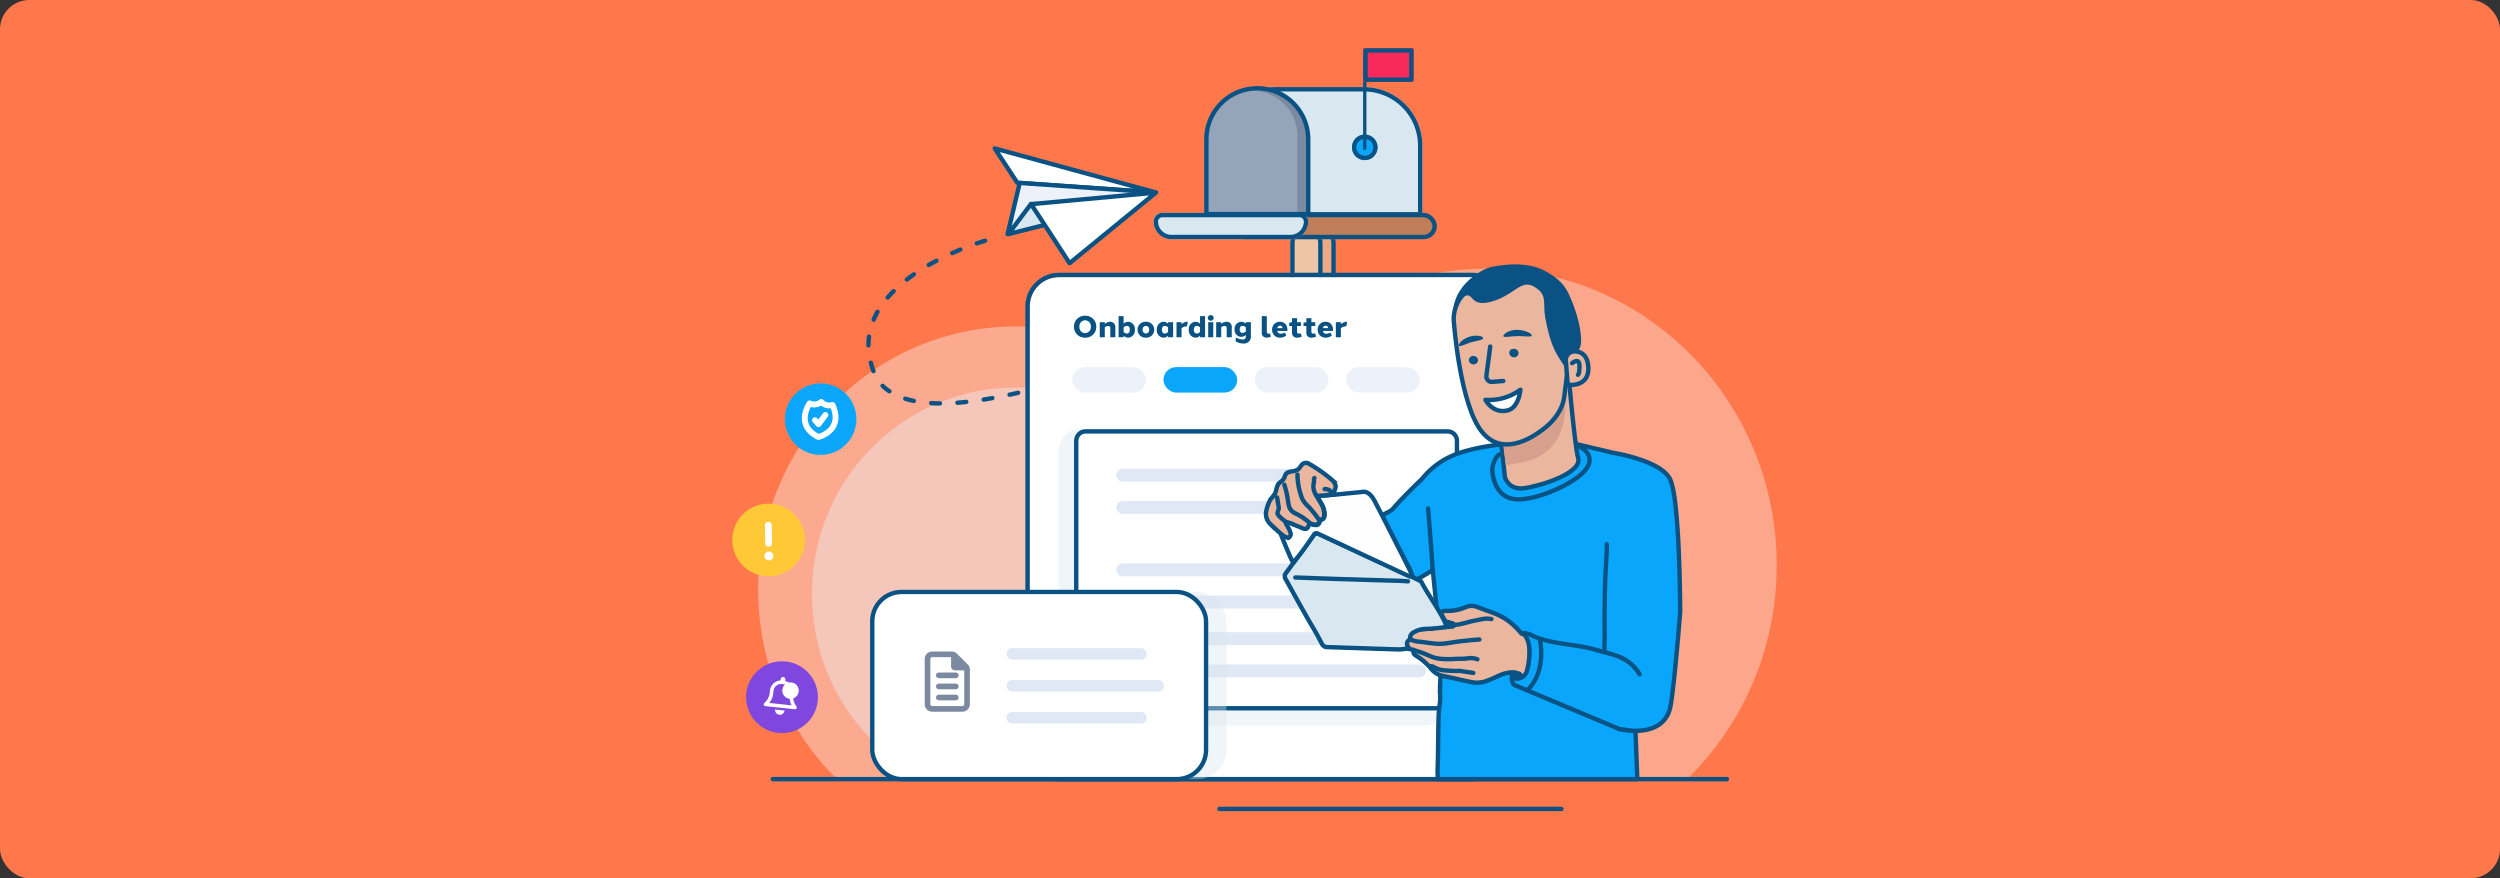<svg id="Letters_QA" data-name="Letters QA" xmlns="http://www.w3.org/2000/svg" xmlns:xlink="http://www.w3.org/1999/xlink" width="854" height="300" viewBox="0 0 854 300">
  <rect x="0" y="0" width="854" height="300" fill="#333333" stroke="none"/>
  <defs>
    <clipPath id="clip-path">
      <rect id="Rectangle_2480" data-name="Rectangle 2480" width="15.425" height="20.567" fill="#7b8aa0"/>
    </clipPath>
    <clipPath id="clip">
      <use xlink:href="#fill"/>
    </clipPath>
  </defs>
  <g id="Letters_Blog_image" data-name="Letters Blog image">
    <g id="Group_2976" data-name="Group 2976" transform="translate(-217 -476)">
      <rect id="Rectangle_688" data-name="Rectangle 688" width="854" height="300" rx="10" transform="translate(217 476)" fill="#ff784b"/>
    </g>
    <g id="Group_6700" data-name="Group 6700" transform="translate(-418.65 -1840.12)">
      <path id="Path_14462" data-name="Path 14462" d="M88.03,0c48.617,0,88.03,40.243,88.03,89.885A90.54,90.54,0,0,1,149.3,154.35c-.664.663-122.176.516-123.328-.646A90.563,90.563,0,0,1,0,89.885C0,40.243,39.412,0,88.03,0Z" transform="translate(677.659 1951.647)" fill="#f6f8fc" opacity="0.395"/>
      <path id="Path_14467" data-name="Path 14467" d="M69.61,0c38.444,0,69.61,31.545,69.61,70.457a70.662,70.662,0,0,1-21.161,50.531c-.525.52-96.611.4-97.522-.506A70.672,70.672,0,0,1,0,70.457C0,31.545,31.165,0,69.61,0Z" transform="translate(696.022 1972.509)" fill="#edf2fa" opacity="0.395"/>
      <path id="Path_14466" data-name="Path 14466" d="M99.174,0c54.772,0,99.174,45.337,99.174,101.263A102,102,0,0,1,168.2,173.889c-.748.747-137.642.581-138.941-.728A102.028,102.028,0,0,1,0,101.263C0,45.337,44.4,0,99.174,0Z" transform="translate(827.217 1931.939)" fill="#f6f8fc" opacity="0.362"/>
      <path id="Path_14463" data-name="Path 14463" d="M-599.012-11610.574s-52.783,14.948-36.843,47.546c16.7,22.423,84.284-8.434,117.291-15.018" transform="translate(1354.178 13532.914)" fill="none" stroke="#095283" stroke-linecap="round" stroke-linejoin="round" stroke-width="1.5" stroke-dasharray="3 6"/>
      <g id="Group_3810" data-name="Group 3810" transform="translate(812.751 1856.601)">
        <g id="Rectangle_2007" data-name="Rectangle 2007" transform="translate(21.686 13.269)" fill="#d9e7f0" stroke="#095283" stroke-linecap="round" stroke-linejoin="round" stroke-width="1.5">
          <path d="M20,0H50.1a20,20,0,0,1,20,20V43.19a1,1,0,0,1-1,1H1a1,1,0,0,1-1-1V20A20,20,0,0,1,20,0Z" stroke="none"/>
          <path d="M20,.75H50.1A19.25,19.25,0,0,1,69.35,20V43.19a.25.25,0,0,1-.25.25H1a.25.25,0,0,1-.25-.25V20A19.25,19.25,0,0,1,20,.75Z" fill="none"/>
        </g>
        <path id="Rectangle_2006" data-name="Rectangle 2006" d="M17.594,0h0A17.594,17.594,0,0,1,35.188,17.594V43.781a0,0,0,0,1,0,0H0a0,0,0,0,1,0,0V17.594A17.594,17.594,0,0,1,17.594,0Z" transform="translate(17.594 13.678)" fill="#7b8aa0"/>
        <g id="Rectangle_2011" data-name="Rectangle 2011" transform="translate(51.145 61.551)" fill="#eda983" stroke="#095283" stroke-linecap="round" stroke-linejoin="round" stroke-width="1.5">
          <path d="M5,0H6.047a5,5,0,0,1,5,5V75.7a0,0,0,0,1,0,0H5a5,5,0,0,1-5-5V5A5,5,0,0,1,5,0Z" stroke="none"/>
          <path d="M5,.75H6.047A4.25,4.25,0,0,1,10.3,5V74.2a.75.75,0,0,1-.75.75H5A4.25,4.25,0,0,1,.75,70.7V5A4.25,4.25,0,0,1,5,.75Z" fill="none"/>
        </g>
        <g id="Rectangle_2010" data-name="Rectangle 2010" transform="translate(46.645 61.551)" fill="#efc5a7" stroke="#095283" stroke-linecap="round" stroke-linejoin="round" stroke-width="1.5">
          <path d="M5,0H6.047a5,5,0,0,1,5,5V75.7a0,0,0,0,1,0,0H0a0,0,0,0,1,0,0V5A5,5,0,0,1,5,0Z" stroke="none"/>
          <path d="M5,.75H6.047A4.25,4.25,0,0,1,10.3,5V74.2a.75.75,0,0,1-.75.75H1.5a.75.75,0,0,1-.75-.75V5A4.25,4.25,0,0,1,5,.75Z" fill="none"/>
        </g>
        <g id="Rectangle_2009" data-name="Rectangle 2009" transform="translate(26.186 56.232)" fill="#bf7d58" stroke="#095283" stroke-linecap="round" stroke-linejoin="round" stroke-width="1.5">
          <rect width="70.538" height="9.002" rx="4.501" stroke="none"/>
          <rect x="0.75" y="0.75" width="69.038" height="7.502" rx="3.751" fill="none"/>
        </g>
        <g id="Rectangle_2008" data-name="Rectangle 2008" transform="translate(0 56.232)" fill="#d9e7f0" stroke="#095283" stroke-linecap="round" stroke-linejoin="round" stroke-width="1.5">
          <path d="M2.813,0H49.969a2.813,2.813,0,0,1,2.813,2.813v0A6.189,6.189,0,0,1,46.594,9H6.189A6.189,6.189,0,0,1,0,2.813v0A2.813,2.813,0,0,1,2.813,0Z" stroke="none"/>
          <path d="M2.949.75H49.833a2.2,2.2,0,0,1,2.2,2.2v0a5.3,5.3,0,0,1-5.3,5.3H6.053a5.3,5.3,0,0,1-5.3-5.3v0a2.2,2.2,0,0,1,2.2-2.2Z" fill="none"/>
        </g>
        <g id="Ellipse_515" data-name="Ellipse 515" transform="translate(67.731 29.474)" fill="#0aa6fb" stroke="#095283" stroke-linecap="round" stroke-linejoin="round" stroke-width="1.5">
          <ellipse cx="4.377" cy="4.377" rx="4.377" ry="4.377" stroke="none"/>
          <ellipse cx="4.377" cy="4.377" rx="3.627" ry="3.627" fill="none"/>
        </g>
        <g id="Rectangle_2012" data-name="Rectangle 2012" transform="translate(71.604 1.199)" fill="#095283" stroke="#095283" stroke-linecap="round" stroke-linejoin="round" stroke-width="1.5">
          <path id="fill" d="M.5,0h.5a0,0,0,0,1,0,0V33.048a.5.5,0,0,1-.5.5h0a.5.5,0,0,1-.5-.5V.5A.5.5,0,0,1,.5,0Z" stroke="none"/>
          <path d="M0,0.75h1.007M0.75,0v33.551M1.007,32.801h-1.007M0.257,33.551v-33.551" fill="none" clip-path="url(#clip)"/>
        </g>
        <g id="Rectangle_2013" data-name="Rectangle 2013" transform="translate(71.604 0)" fill="#f72959" stroke="#095283" stroke-linecap="round" stroke-linejoin="round" stroke-width="1.5">
          <rect width="17.185" height="11.485" stroke="none"/>
          <rect x="0.75" y="0.75" width="15.685" height="9.985" fill="none"/>
        </g>
        <path id="Path_14392" data-name="Path 14392" d="M155.095,0" transform="translate(-52.599 137.041)" fill="none" stroke="#095283" stroke-linecap="round" stroke-width="1.5"/>
        <path id="Rectangle_2014" data-name="Rectangle 2014" d="M15.548,0h0A15.548,15.548,0,0,1,31.1,15.548v26.6a0,0,0,0,1,0,0H0a0,0,0,0,1,0,0v-26.6A15.548,15.548,0,0,1,15.548,0Z" transform="translate(18.003 14.497)" fill="#96a4b9"/>
        <path id="Rectangle_2015" data-name="Rectangle 2015" d="M17.389,0h0A17.389,17.389,0,0,1,34.779,17.389V42.962a0,0,0,0,1,0,0H0a0,0,0,0,1,0,0V17.389A17.389,17.389,0,0,1,17.389,0Z" transform="translate(18.003 13.678)" fill="none" stroke="#095283" stroke-linecap="round" stroke-linejoin="round" stroke-width="1.5"/>
      </g>
      <path id="Path_14464" data-name="Path 14464" d="M75.68,0c41.8,0,75.68,34.6,75.68,77.274A77.838,77.838,0,0,1,128.353,132.7c-.571.57-105.035.443-106.026-.555A77.858,77.858,0,0,1,0,77.274C0,34.6,33.883,0,75.68,0Z" transform="translate(819.927 1972.509)" fill="#f6f8fc"/>
      <g id="Group_6671" data-name="Group 6671" transform="matrix(0.998, 0.07, -0.07, 0.998, 758.458, 1890.831)">
        <path id="Path_6468" data-name="Path 6468" d="M0,0,8.506,11.143h47.44Z" fill="#fff" stroke="#095283" stroke-linecap="round" stroke-linejoin="round" stroke-width="1.5"/>
        <path id="Path_6470" data-name="Path 6470" d="M2.908,0,0,17.705,48.252,0Z" transform="translate(6.421 11.144)" fill="#edf2fa" stroke="#095283" stroke-linecap="round" stroke-linejoin="round" stroke-width="1.5"/>
        <path id="Path_6471" data-name="Path 6471" d="M0,10.819,6.99,0l5.5,6.708Z" transform="translate(6.691 18.034)" fill="#d9e7f0" stroke="#095283" stroke-linecap="round" stroke-linejoin="round" stroke-width="1.5"/>
        <path id="Path_6469" data-name="Path 6469" d="M0,6.914l14.5,19.2L42.238,0Z" transform="translate(13.728 11.181)" fill="#fff" stroke="#095283" stroke-linecap="round" stroke-linejoin="round" stroke-width="1.5"/>
      </g>
      <g id="Group_6690" data-name="Group 6690" transform="translate(770.411 1934.788)">
        <g id="Rectangle_1063" data-name="Rectangle 1063" transform="translate(0 0)" fill="#fff" stroke="#095283" stroke-width="1.5">
          <rect width="161.356" height="170.755" rx="10" stroke="none"/>
          <rect x="-0.75" y="-0.75" width="162.856" height="172.255" rx="10.75" fill="none"/>
        </g>
        <path id="Path_5453" data-name="Path 5453" d="M6.7,0H125.3C129,0,132,3.627,132,8.1v85.06c0,4.474-3,8.1-6.7,8.1H6.7c-3.7,0-6.7-3.627-6.7-8.1V8.1C0,3.627,3,0,6.7,0Z" transform="translate(9.827 51.945)" fill="rgba(217,231,240,0.4)"/>
        <g id="Path_7594" data-name="Path 7594" transform="translate(15.13 51.945)" fill="#fff">
          <path d="M 127.647 95.332 L 3.908 95.332 C 2.167 95.332 0.75 93.891 0.75 92.12 L 0.75 3.962 C 0.75 2.191 2.167 0.75 3.908 0.75 L 127.647 0.75 C 129.388 0.75 130.805 2.191 130.805 3.962 L 130.805 92.12 C 130.805 93.891 129.388 95.332 127.647 95.332 Z" stroke="none"/>
          <path d="M 3.908 1.5 C 2.58 1.5 1.5 2.605 1.5 3.962 L 1.5 92.12 C 1.5 93.478 2.58 94.582 3.908 94.582 L 127.647 94.582 C 128.974 94.582 130.055 93.478 130.055 92.12 L 130.055 3.962 C 130.055 2.605 128.974 1.5 127.647 1.5 L 3.908 1.5 M 3.908 7.62939453125e-06 L 127.647 7.62939453125e-06 C 129.805 7.62939453125e-06 131.555 1.774 131.555 3.962 L 131.555 92.12 C 131.555 94.308 129.805 96.082 127.647 96.082 L 3.908 96.082 C 1.75 96.082 -1.52587890625e-05 94.308 -1.52587890625e-05 92.12 L -1.52587890625e-05 3.962 C -1.52587890625e-05 1.774 1.75 7.62939453125e-06 3.908 7.62939453125e-06 Z" stroke="none" fill="#095283"/>
        </g>
        <g id="Group_3233" data-name="Group 3233" transform="translate(14.489 30.731)">
          <rect id="Rectangle_1059" data-name="Rectangle 1059" width="25.217" height="8.711" rx="4.356" fill="#edf2fa"/>
          <rect id="Rectangle_1060" data-name="Rectangle 1060" width="25.217" height="8.711" rx="4.356" transform="translate(31.177)" fill="#0aa6fb"/>
          <rect id="Rectangle_1061" data-name="Rectangle 1061" width="25.217" height="8.711" rx="4.356" transform="translate(62.354)" fill="#edf2fa"/>
          <rect id="Rectangle_1062" data-name="Rectangle 1062" width="25.217" height="8.711" rx="4.356" transform="translate(93.531)" fill="#edf2fa"/>
        </g>
        <rect id="Rectangle_2436" data-name="Rectangle 2436" width="60.965" height="4.407" rx="2.204" transform="translate(29.568 65.47)" fill="#dfe8f4"/>
        <rect id="Rectangle_2439" data-name="Rectangle 2439" width="105.771" height="4.407" rx="2.204" transform="translate(29.568 97.789)" fill="#dfe8f4"/>
        <rect id="Rectangle_2441" data-name="Rectangle 2441" width="105.771" height="4.407" rx="2.204" transform="translate(29.568 121.293)" fill="#dfe8f4"/>
        <rect id="Rectangle_2437" data-name="Rectangle 2437" width="60.965" height="4.407" rx="2.204" transform="translate(29.568 76.488)" fill="#dfe8f4"/>
        <rect id="Rectangle_2438" data-name="Rectangle 2438" width="105.771" height="4.407" rx="2.204" transform="translate(29.568 108.807)" fill="#dfe8f4"/>
        <rect id="Rectangle_2440" data-name="Rectangle 2440" width="105.771" height="4.407" rx="2.204" transform="translate(29.568 132.311)" fill="#dfe8f4"/>
      </g>
      <g id="Group_6692" data-name="Group 6692" transform="translate(682.644 1966.961)">
        <g id="Group_4535" data-name="Group 4535" transform="translate(0 0)">
          <g id="Group_2278" data-name="Group 2278" transform="translate(0 10.713) rotate(-26)">
            <ellipse id="Ellipse_272" data-name="Ellipse 272" cx="12.219" cy="12.22" rx="12.219" ry="12.22" fill="#0aa6fb"/>
          </g>
        </g>
        <g id="Group_4536" data-name="Group 4536" transform="matrix(0.998, 0.07, -0.07, 0.998, 11.326, 10.096)">
          <g id="Group_3269" data-name="Group 3269" transform="translate(0 0)">
            <path id="Path_5501" data-name="Path 5501" d="M5.221,0A3.609,3.609,0,0,1,1.3.758S-3.413,8.507,5.094,12c0,0,8.633-2.7,4.043-11.244A3.754,3.754,0,0,1,5.221,0Z" fill="none" stroke="#fff" stroke-linecap="round" stroke-linejoin="round" stroke-width="2"/>
            <path id="Path_5504" data-name="Path 5504" d="M0,2.021,1.284,3.306,3.411,0" transform="translate(3.536 4.348)" fill="none" stroke="#fff" stroke-linecap="round" stroke-linejoin="round" stroke-width="2"/>
          </g>
        </g>
      </g>
      <g id="Group_6693" data-name="Group 6693" transform="translate(668.589 2012.381) rotate(-1)">
        <circle id="Ellipse_598" data-name="Ellipse 598" cx="8.475" cy="8.475" r="8.475" transform="translate(4.852 3.63)" fill="#fff"/>
        <path id="Path_11630" data-name="Path 11630" d="M12.409,0A12.409,12.409,0,1,0,24.817,12.409,12.408,12.408,0,0,0,12.409,0ZM11.245,7.368a1.163,1.163,0,1,1,2.327,0v6.2a1.163,1.163,0,0,1-2.327,0Zm1.163,12.021a1.524,1.524,0,1,1,1.524-1.524A1.524,1.524,0,0,1,12.409,19.388Z" transform="translate(0 0)" fill="#ffc837"/>
      </g>
      <line id="Line_1114" data-name="Line 1114" x2="325.916" transform="translate(682.644 2106.272)" fill="none" stroke="#095283" stroke-linecap="round" stroke-width="1.5"/>
      <line id="Line_1115" data-name="Line 1115" x2="116.789" transform="translate(835.242 2116.457)" fill="none" stroke="#095283" stroke-linecap="round" stroke-width="1.5"/>
      <g id="Group_6694" data-name="Group 6694" transform="translate(716.618 2042.336)">
        <g id="Group_3221" data-name="Group 3221" transform="translate(0 0)">
          <g id="Group_1957" data-name="Group 1957" transform="translate(6.926)">
            <rect id="Rectangle_103" data-name="Rectangle 103" width="114.019" height="63.936" rx="10" fill="rgba(217,231,240,0.4)"/>
          </g>
          <g id="Group_1964" data-name="Group 1964" transform="translate(0 0)">
            <rect id="Rectangle_103-2" data-name="Rectangle 103" width="114.019" height="63.936" rx="10" fill="#fff" stroke="#095283" stroke-width="1.5"/>
            <rect id="Rectangle_2477" data-name="Rectangle 2477" width="47.947" height="3.944" rx="1.972" transform="translate(45.82 19.181)" fill="#dfe8f4"/>
            <rect id="Rectangle_2478" data-name="Rectangle 2478" width="47.947" height="3.944" rx="1.972" transform="translate(45.82 41.01)" fill="#dfe8f4"/>
            <rect id="Rectangle_2479" data-name="Rectangle 2479" width="53.824" height="3.944" rx="1.972" transform="translate(45.82 30.095)" fill="#dfe8f4"/>
          </g>
        </g>
        <g id="Group_6696" data-name="Group 6696" transform="translate(17.913 20.336)">
          <g id="Group_6695" data-name="Group 6695" clip-path="url(#clip-path)">
            <path id="Path_14457" data-name="Path 14457" d="M2.571,0A2.571,2.571,0,0,0,0,2.571V18a2.571,2.571,0,0,0,2.571,2.571H12.854A2.571,2.571,0,0,0,15.425,18V6.206a2.571,2.571,0,0,0-.751-1.819L11.034.751A2.561,2.561,0,0,0,9.219,0Zm0,18.638A.645.645,0,0,1,1.928,18V2.571a.645.645,0,0,1,.643-.643H9V5.142A1.284,1.284,0,0,0,10.28,6.427H13.5V18a.645.645,0,0,1-.643.643Z" transform="translate(0 0)" fill="#7b8aa0"/>
            <path id="Path_14458" data-name="Path 14458" d="M6.214,14.928a.961.961,0,0,0-.964.959v.006a.961.961,0,0,0,.959.964H12a.961.961,0,0,0,.964-.959v0A.961.961,0,0,0,12,14.928H6.214Z" transform="translate(-1.394 -3.963)" fill="#7b8aa0"/>
            <path id="Path_14459" data-name="Path 14459" d="M6.214,9.778a.961.961,0,0,0-.964.959v.006a.961.961,0,0,0,.959.964H12a.961.961,0,0,0,.964-.959v0A.961.961,0,0,0,12,9.778H6.214Z" transform="translate(-1.394 -2.596)" fill="#7b8aa0"/>
            <path id="Path_14460" data-name="Path 14460" d="M6.214,20.078a.961.961,0,0,0-.964.959v.006a.961.961,0,0,0,.959.964H12a.961.961,0,0,0,.964-.959v0A.961.961,0,0,0,12,20.078H6.214Z" transform="translate(-1.394 -5.33)" fill="#7b8aa0"/>
          </g>
        </g>
      </g>
      <g id="Group_6691" data-name="Group 6691" transform="translate(677.237 2058.151) rotate(22)">
        <g id="Group_2869" data-name="Group 2869" transform="matrix(0.951, -0.309, 0.309, 0.951, 0, 7.585)">
          <circle id="Ellipse_171" data-name="Ellipse 171" cx="12.273" cy="12.273" r="12.273" fill="#7f47dd"/>
        </g>
        <g id="Group_1986" data-name="Group 1986" transform="translate(5.297 11.897) rotate(-29)">
          <path id="Path_2970" data-name="Path 2970" d="M6.475.809v.452a3.846,3.846,0,0,1,3.237,3.8V5.9A5.075,5.075,0,0,0,10.82,9.065l.377.47a.607.607,0,0,1-.473.986H.607a.607.607,0,0,1-.474-.986l.377-.47A5.066,5.066,0,0,0,1.619,5.9V5.058a3.846,3.846,0,0,1,3.237-3.8V.809a.809.809,0,1,1,1.619,0ZM5.463,2.428a2.632,2.632,0,0,0-2.63,2.63V5.9a6.279,6.279,0,0,1-1,3.4H9.5a6.282,6.282,0,0,1-1-3.4V5.058a2.632,2.632,0,0,0-2.63-2.63h-.4Zm1.821,8.9A1.615,1.615,0,0,1,5.666,12.95a1.619,1.619,0,0,1-1.146-.473,1.66,1.66,0,0,1-.473-1.146Z" transform="translate(2.913 0) rotate(13)" fill="#fff"/>
          <ellipse id="Ellipse_167" data-name="Ellipse 167" cx="2.815" cy="2.815" rx="2.815" ry="2.815" transform="translate(7.505 3.36)" fill="#fff"/>
        </g>
      </g>
      <g id="Group_6699" data-name="Group 6699" transform="translate(851.089 1926.761)">
        <g id="Group_6698" data-name="Group 6698" transform="translate(0 0)">
          <path id="Path_14400" data-name="Path 14400" d="M100.147,57.328s-2.2,28.085-3.525,33.162c-1.887,7.26-9.76,8.5-17.242,6.926l5.453.688c.07.019.661,16.417.661,16.417h-68.1s-.171-2.093-.125-3.23c.245-6.148.149-12.334.37-18.485.11-3.043.727-4.658.454-7.728-.052-.579.078-7.069.565-7.275,1.848.281,1.04-8.581,2.886-8.134.31-2.613-4.738-1.691-4.15-3.138.917-2.259,3.293-2.567,1.264-3.73a8.942,8.942,0,0,0-1.02,0l-2.05-20.034s-.009.436-2.065,1.644-3.3,1.948-3.655,1.817c-1.437-.526-1.5-2.427-2.178-3.663-2.8-5.075-9.3-17.914-9.269-17.945.983-1.151,2.624-1.357,3.459-2.321C5.9,17.654,12,11.922,12,11.922A26.825,26.825,0,0,1,22.68,3.88C29.734.913,40.213.052,40.213.052c.036-.005,1-.057,1.032-.052L64.616.052s11.809,2.771,12.2,2.9c.266.088,16.363,2.515,19.8,8.967S100.147,57.328,100.147,57.328Z" transform="translate(41.369 64.995)" fill="#0aa6fb" stroke="#095283" stroke-linecap="round" stroke-linejoin="round" stroke-width="1.5"/>
          <path id="Path_14402" data-name="Path 14402" d="M38.485,39.542l-24.177-.793A2.07,2.07,0,0,1,12.7,37.733c-.71-1.387-1.586-3.03-2.2-4.091-.74-1.272-2.033-3.45-2.8-4.809C4.9,23.92,2.737,19.994,0,15.048V13.966L10.214.007,11.5,0c11.53,5.566,23.56,10.612,35.028,16.291,2.154,4.133,5.2,8.307,7.373,12.423a24.077,24.077,0,0,1,1.363,3.005L51.655,33c-2.939.494-5.633-.109-7.935,2.2a5.1,5.1,0,0,0-1.3,1.729c-.072.238-.217.833-.268.916-.13.211.084.888-.16,1.4l-1.624.2a12.062,12.062,0,0,1-1.889.087" transform="translate(6.476 95.655)" fill="#d9e7f0" stroke="#095283" stroke-linecap="round" stroke-width="1"/>
          <path id="Path_14403" data-name="Path 14403" d="M38.485,39.542l-24.177-.793A2.07,2.07,0,0,1,12.7,37.733c-.71-1.387-1.586-3.03-2.2-4.091-.74-1.272-2.033-3.45-2.8-4.809C4.9,23.92,2.737,19.994,0,15.048V13.966L10.214.007,11.5,0c11.53,5.566,23.56,10.612,35.028,16.291,2.154,4.133,5.2,8.307,7.373,12.423a24.077,24.077,0,0,1,1.363,3.005L51.655,33c-2.939.494-5.633-.109-7.935,2.2a5.1,5.1,0,0,0-1.3,1.729c-.072.238-.217.833-.268.916-.13.211.084.888-.16,1.4l-1.624.2A12.062,12.062,0,0,1,38.485,39.542Z" transform="translate(6.476 95.655)" fill="none" stroke="#095283" stroke-linecap="round" stroke-linejoin="round" stroke-width="1.5"/>
          <path id="Path_14404" data-name="Path 14404" d="M44.139,27.164S32.736,4.59,32.551,4.4s-1.761-4.5-4.4-4.4L18.784.928l-7.514.654L5.748,4.092.144,8.275.227,12.04,0,14.824s3.535,8.863,4,9.141c.078.046.364-.2.785-.654l.024.054.287-.395c1.951-2.176,5.262-7.151,6.252-8.57a1.034,1.034,0,0,1,.986-.2L43.721,28.878h.927Z" transform="translate(5.228 81.359)" fill="#fefefe" stroke="#095283" stroke-linecap="round" stroke-width="1.5"/>
          <path id="Path_14406" data-name="Path 14406" d="M17.95,11.22c.253.042,5.162-.42,5.162-.42l.477-1.9c.605-1.116-.088-2.22-1.027-3.1A49.706,49.706,0,0,0,14.726.291a1.907,1.907,0,0,0-2.682.631c-.567.646-.558,1.032-1.423,1.485-1.049.55-1.868.4-2.859.734C6.4,3.6,6.623,4.667,5.963,5.618c-.5.713-1.359.984-1.823,1.77-.528.893-.586,2.135-1.033,3.073a18.579,18.579,0,0,1-1.576,2.015,15.019,15.019,0,0,0-1.461,4.1,4.787,4.787,0,0,0,1.618,4.458c.093.1.217.253.244.28a2.3,2.3,0,0,1,.276.214c.966.9,3.516,3.408,4.58,3.808a1.458,1.458,0,0,0,.472.106,1.172,1.172,0,0,0,.321.17c.253.043.633-.506.844-.928s-.253-1.392-.38-1.773-1.224-2.236-1.224-2.236l-.042-.548.843.211,1.287.426a.6.6,0,0,0,.053.088c.647.312,1.841.726,2.619,1.059.741.318,1.975,1.015,2.594.306a1.186,1.186,0,0,0,.273-.506,1.373,1.373,0,0,0,.221-.444c.169-.633.506-.465.506-.465l1.224.253a2,2,0,0,0,1.024-.03.829.829,0,0,0,.386-.182,1.212,1.212,0,0,0,.32-.3l.048-.229c.011-.024.022-.045.033-.07a.644.644,0,0,0,0-.094l.087-.409s.168-.3,1.012-.548c.291-.087.42-.352.471-.7a2.1,2.1,0,0,0,.117-.479,4.127,4.127,0,0,0-.135-1.642c0-.045.006-.09.011-.133.127-.97-2.32-4.852-2.32-4.852a.7.7,0,0,1,.494-.172" transform="translate(0 71.499)" fill="#ebb69e" stroke="#095283" stroke-linecap="round" stroke-width="1.5"/>
          <path id="Path_14408" data-name="Path 14408" d="M8.745,8a28.863,28.863,0,0,0-4.878.417c-.731.189-2.629,1.061-2.8,1.847a2.76,2.76,0,0,1-.11,1.2c-.6.265-1.3,1.827-.756,2.341.088.083.888.662.943.68h0c.387.64.852.3,1.122.732.071.2.142,1.422.242,1.487.391.257,1.237.554,1.762.886,1.483.937,1.909,2.091,3.353,2.91a2.514,2.514,0,0,0,.863,1.159A7,7,0,0,0,11.9,23.629,88.081,88.081,0,0,0,22.11,25.887c.417.065.931.192,1.316.222,4.948.378,9.841-4.973,14.61-3.338.411.141.839.214.852.77.219-.009.829.452,1.2.342A3.93,3.93,0,0,0,41.2,21.835c.916-3,1.213-7.51,0-10.422A16.277,16.277,0,0,0,40.4,9.9c-.163-.113-.664.068-1-.106a14.7,14.7,0,0,1-1.1-1.461C34.529,4.066,29.68,2.294,24.415.519a4.952,4.952,0,0,0-3.634-.3c-2.5.635-4.161,1.407-6.912,1.629-.485.039-2.192-.405-2.087.245a15.335,15.335,0,0,0,.937,1.92c.562.843.31,1.214,1.218,1.357,3.207.51,1.817,1.087,2.03,1.393" transform="translate(48.196 120.378)" fill="#ebb69e" stroke="#095283" stroke-linecap="round" stroke-width="1"/>
          <path id="Path_14411" data-name="Path 14411" d="M0,0A10.2,10.2,0,0,1,3.357,1.2c6.722,2.776,13.818,2.482,20.8,4.489,2.389.687,4.833,1.2,7.173,2.046a14.371,14.371,0,0,1,8.009,6.355" transform="translate(88.32 129.604)" fill="none" stroke="#095283" stroke-linecap="round" stroke-linejoin="round" stroke-width="1.5"/>
          <path id="Path_14412" data-name="Path 14412" d="M38.479,1.319c-1.817-.147-3.64-.227-5.458-.254C28.44,1,23.866.754,19.285.657,15.617.579,11.948.43,8.279.3,5.519.2,2.759.117,0,0" transform="translate(10.042 110.625)" fill="none" stroke="#095283" stroke-linecap="round" stroke-linejoin="round" stroke-width="1.5"/>
          <path id="Path_14413" data-name="Path 14413" d="M5.1,0a20.247,20.247,0,0,1-.589,4c-.26,1.641-.564,3.282-.865,4.92Q3.17,11.5,2.8,14.105c-.211,1.483-.44,2.966-.632,4.452-.2,1.549-.427,3.1-.644,4.645-.157,1.118-.3,2.24-.424,3.364C.937,28.086.739,29.6.582,31.119c-.1.934-.6,3.523-.581,4.471" transform="translate(111.348 99.88) rotate(-7)" fill="none" stroke="#095283" stroke-linecap="round" stroke-linejoin="round" stroke-width="1.5"/>
          <path id="Path_14414" data-name="Path 14414" d="M24.9,23.04c-.191.665.4,1.046.606,1.561.07.171.427.29.718.261A3.768,3.768,0,0,0,29.7,21.716a23.272,23.272,0,0,0,.641-7.776,8.058,8.058,0,0,0-1.481-3.966c-.221-.3-.38-.8-.995-.531-.164.073-.4-.278-.563-.473A23.329,23.329,0,0,0,21.681,4.08,29.554,29.554,0,0,0,16.2,1.716C14.92,1.222,13.631.728,12.327.283a4.916,4.916,0,0,0-3.553.1A15.6,15.6,0,0,1,2.151,1.693,4.3,4.3,0,0,0,0,2.19" transform="translate(59.576 120.336)" fill="none" stroke="#095283" stroke-linecap="round" stroke-linejoin="round" stroke-width="1.5"/>
          <path id="Path_14415" data-name="Path 14415" d="M39.023,12.792a5.352,5.352,0,0,0-2.154-1.362,9.115,9.115,0,0,0-5.056.787c-1.681.693-3.291,1.548-5.031,2.107a9.584,9.584,0,0,1-5.044.213c-2.979-.653-5.947-1.371-8.942-1.943a7.053,7.053,0,0,1-4.506-2.53A19.711,19.711,0,0,0,3.3,5.691c-.586-.4-1.284-.808-1.038-1.811.1-.4-.491-.474-.793-.468C.571,3.426.5,2.618.171,2.132A1.353,1.353,0,0,1,.219.741c.3-.55.776-.834,1.319-.557A9.593,9.593,0,0,0,4.695.808c1.7.249,3.418.471,5.129.643a14.753,14.753,0,0,0,3.228-.081c1.686-.2,3.354-.515,5.038-.727C19.441.473,20.8.4,22.149.189A24.261,24.261,0,0,0,24.71,0" transform="translate(48.184 131.792)" fill="none" stroke="#095283" stroke-linecap="round" stroke-linejoin="round" stroke-width="1.5"/>
          <path id="Path_14418" data-name="Path 14418" d="M21.673,3.068a6.56,6.56,0,0,0-3.552-.291c-1.522.2-3.04.055-4.557.189a30.667,30.667,0,0,1-4.63-.078A13.267,13.267,0,0,1,4.8,1.658,34.981,34.981,0,0,0,.166,0C.107-.01.056.007,0,.089" transform="translate(50.559 135.509)" fill="none" stroke="#095283" stroke-linecap="round" stroke-linejoin="round" stroke-width="1.5"/>
          <path id="Path_14419" data-name="Path 14419" d="M15.88.171C14-.3,12.234.325,10.415.638c-2.23.383-4.341,1.243-6.608,1.478-.712.074-.968-.547-1.575-.567S1.071,1.038.411,1.087C.189,1.1.112.945,0,.831" transform="translate(61.15 124.671)" fill="none" stroke="#095283" stroke-linecap="round" stroke-linejoin="round" stroke-width="1.5"/>
          <path id="Path_14420" data-name="Path 14420" d="M0,0C.032,1.716,1.533,20.708,1.533,20.708" transform="translate(56.944 107.781) rotate(180)" fill="none" stroke="#095283" stroke-linecap="round" stroke-linejoin="round" stroke-width="1.5"/>
          <path id="Path_14421" data-name="Path 14421" d="M0,0A23.117,23.117,0,0,0,1.639,8.288a8.761,8.761,0,0,0,2.106,2.627A38.908,38.908,0,0,1,6.8,14.652c.326.454.6,1.075,1.4.763A1.692,1.692,0,0,0,9.277,13.83,7.091,7.091,0,0,0,7.939,9.613C7.3,8.568,6.618,7.541,6.06,6.452a5.126,5.126,0,0,1-.44-3.8c.132-.478-.154-1.021.176-1.487" transform="translate(10.777 75.473)" fill="none" stroke="#095283" stroke-linecap="round" stroke-linejoin="round" stroke-width="1.5"/>
          <path id="Path_14423" data-name="Path 14423" d="M0,0A32.152,32.152,0,0,1,.919,3.643c.195,1.076.354,2.159.544,3.236A3.94,3.94,0,0,0,3.8,9.8,19.932,19.932,0,0,1,8.47,12.9a3.674,3.674,0,0,0,1.965.838c.978.156,1.417-.278,1.737-1.559" transform="translate(6.306 78.952)" fill="none" stroke="#095283" stroke-linecap="round" stroke-linejoin="round" stroke-width="1.5"/>
          <path id="Path_14424" data-name="Path 14424" d="M14.642,2.294c-1.479-.3-2.983-.432-4.468-.7a2.331,2.331,0,0,0-.578,0,43.547,43.547,0,0,1-4.8-.2A8.059,8.059,0,0,1,1.322.353C.914.134.506-.157,0,.1" transform="translate(56.184 140.957)" fill="none" stroke="#095283" stroke-linecap="round" stroke-linejoin="round" stroke-width="1.5"/>
          <path id="Path_14425" data-name="Path 14425" d="M14.987,0c-.318.653-1.017.482-1.494.54-2.636.322-5.275.621-7.935.735a8.365,8.365,0,0,0-4.4,1.192A2,2,0,0,0,.1,4.881" transform="translate(49.304 126.911)" fill="none" stroke="#095283" stroke-linecap="round" stroke-linejoin="round" stroke-width="1.5"/>
          <path id="Path_14426" data-name="Path 14426" d="M1.5-3.471c-1.684.679-2.542,4.212-2.595,5S-.734,10.592,6.032,11.8,27.927,6.441,31.247,1.22s-3.372-7.691-3.372-7.691" transform="translate(78.403 72.002)" fill="none" stroke="#095283" stroke-linecap="round" stroke-linejoin="round" stroke-width="1.5"/>
          <path id="Path_14438" data-name="Path 14438" d="M0,0a2.663,2.663,0,0,1,2.151.83,2.332,2.332,0,0,0,.665.494" transform="translate(20.052 80.438)" fill="none" stroke="#095283" stroke-linecap="round" stroke-linejoin="round" stroke-width="1.5"/>
          <path id="Path_14440" data-name="Path 14440" d="M2.958,8.367S.334,6.408.208,5.694c-.335-.5.476-1.422.364-2.215C.408,2.316.122,1.171,0,0" transform="translate(3.823 83.258)" fill="none" stroke="#095283" stroke-linecap="round" stroke-linejoin="round" stroke-width="1.5"/>
          <path id="Path_14468" data-name="Path 14468" d="M34.523,16.725-.956,1.839s-1.651-.461-1.211-3.477" transform="translate(86.227 145.686)" fill="none" stroke="#095283" stroke-linecap="round" stroke-width="1.5"/>
          <path id="Path_4447" data-name="Path 4447" d="M0,0" transform="matrix(0.985, -0.174, 0.174, 0.985, 102.21, 8.094)" fill="#354952" stroke="#707070" stroke-width="1.5"/>
          <path id="Path_4450" data-name="Path 4450" d="M28.093,0s-2.8,30.16-2.327,35.487-14.6,7.154-19.989,6.9S0,37.578,0,37.578L1.311,18.248Z" transform="matrix(0.985, -0.174, 0.174, 0.985, 75.106, 39.388)" fill="#ebb69e" stroke="#095283" stroke-linecap="round" stroke-linejoin="round" stroke-width="1.5"/>
          <path id="Path_4462" data-name="Path 4462" d="M23.713,0s-.7,17.493-17.38,18.34H0l.394-8.009Z" transform="matrix(0.985, -0.174, 0.174, 0.985, 78.74, 54.236)" fill="#d6a08c"/>
          <path id="Path_4456" data-name="Path 4456" d="M38.507,27.259,33.351,43.929c-1.151,3.722-4.549,7.228-8.587,9.3-2.483,1.274-14.992,8.034-21-2.322S.739,11.8.739,11.8,1.479-3.777,25.807.863,38.507,27.259,38.507,27.259Z" transform="matrix(0.985, -0.174, 0.174, 0.985, 61.395, 11.598)" fill="#ebb69e" stroke="#095283" stroke-linecap="round" stroke-linejoin="round" stroke-width="1.5"/>
          <path id="Path_4461" data-name="Path 4461" d="M0,14.681S.827,9.966,4.292,8.464c4.273-1.732,1.1,3.914,9.134,3.234s11.407-5.91,15.333-2.561c4.273,3.581,1.964,5.89,1.964,10.856-.06,10.732,2,14.037,3.234,16.979.883,2.14.9,4.582,1.732,0,.231-1.04,5.047-2.461,5.74-6.85.924-5.775-.312-12.092-1.351-16.251-.924-3.581-2.656-6.006-6.121-8.893C28.644.475,21.021-.1,15.708.013,10.51.244,0,5.673,0,14.681Z" transform="matrix(0.985, -0.174, 0.174, 0.985, 61.637, 7.251)" fill="#095283"/>
          <path id="Path_4463" data-name="Path 4463" d="M.776,2.668A2.9,2.9,0,0,1,3.99.008H4.1C6.1.34,8.312,1.67,7.98,5.771,7.315,13.2,0,10.98,0,10.759S.443,5.771.776,2.668Z" transform="matrix(0.985, -0.174, 0.174, 0.985, 101.237, 34.098)" fill="#ebb69e" stroke="#095283" stroke-linecap="round" stroke-linejoin="round" stroke-width="1.5"/>
          <path id="Path_4469" data-name="Path 4469" d="M3.1,0l-3,9.507A1.886,1.886,0,0,0,1.607,12l3.825.347" transform="matrix(0.985, -0.174, 0.174, 0.985, 73.568, 32.28)" fill="none" stroke="#095283" stroke-linecap="round" stroke-linejoin="round" stroke-width="1.5"/>
          <path id="Path_4470" data-name="Path 4470" d="M0,.46S2.777-1.182,2.322,1.739,1.269,4.717,1.269,4.717" transform="matrix(0.985, -0.174, 0.174, 0.985, 104.522, 36.962)" fill="none" stroke="#095283" stroke-linecap="round" stroke-linejoin="round" stroke-width="1.5"/>
          <path id="Path_4483" data-name="Path 4483" d="M0,1.329S1.643,6.635,6.943,6.184C10.848,5.851,12.359,0,12.359,0A17.928,17.928,0,0,1,0,1.329Z" transform="matrix(0.985, -0.174, 0.174, 0.985, 74.755, 48.632)" fill="#fff" stroke="#095283" stroke-linecap="round" stroke-linejoin="round" stroke-width="1.5"/>
          <path id="Path_4457" data-name="Path 4457" d="M.012,1.233A1.514,1.514,0,0,0,1.453,2.9,1.486,1.486,0,0,0,3.115,1.676h0A1.59,1.59,0,0,0,1.675.014,1.486,1.486,0,0,0,.012,1.233Z" transform="matrix(0.985, -0.174, 0.174, 0.985, 69.107, 35.219)" fill="#095283"/>
          <path id="Path_4458" data-name="Path 4458" d="M0,1.268A1.59,1.59,0,0,0,1.441,2.93,1.486,1.486,0,0,0,3.1,1.712h0A1.515,1.515,0,0,0,1.663.049,1.3,1.3,0,0,0,0,1.268Z" transform="matrix(0.985, -0.174, 0.174, 0.985, 82.928, 32.783)" fill="#095283"/>
          <path id="Path_4459" data-name="Path 4459" d="M.021,1.478c.14.535,2.243.4,4.766.8s4.486,1.2,4.766.67c.14-.268-.141-.8-.981-1.339A10.148,10.148,0,0,0,5.068.139,7.3,7.3,0,0,0,1.283.407C.442.808-.118,1.21.021,1.478Z" transform="matrix(0.985, -0.174, 0.174, 0.985, 80.855, 26.774)" fill="#095283"/>
          <path id="Path_4460" data-name="Path 4460" d="M8.673.373C8.342-.121,6.519.249,4.365.249,2.377.126.555-.244.058.249-.108.5.058.867.886,1.361A7.622,7.622,0,0,0,4.2,2.224a8.246,8.246,0,0,0,3.479-.74C8.507.99,8.838.5,8.673.373Z" transform="translate(74.319 29.163) rotate(162)" fill="#095283"/>
          <path id="Path_14469" data-name="Path 14469" d="M-4264.484-3248.578s2.5,10.624-4.166,17.236" transform="translate(4358.075 3380.37)" fill="none" stroke="#095283" stroke-linecap="round" stroke-width="1.5"/>
        </g>
      </g>
      <path id="Path_14470" data-name="Path 14470" d="M4.653-10.073A3.645,3.645,0,0,0,.854-6.33a3.654,3.654,0,0,0,3.8,3.743,3.645,3.645,0,0,0,3.8-3.743A3.645,3.645,0,0,0,4.653-10.073Zm0,1.555A1.986,1.986,0,0,1,6.6-6.33,1.992,1.992,0,0,1,4.653-4.142,1.989,1.989,0,0,1,2.706-6.33,1.988,1.988,0,0,1,4.655-8.518Zm8.559.5a2.737,2.737,0,0,0-1.835.769v-.625H9.656V-2.73h1.723V-6.137a2,2,0,0,1,1.143-.449.689.689,0,0,1,.731.784V-2.73h1.723V-6.082a1.718,1.718,0,0,0-1.762-1.933Zm6.172,0a2.408,2.408,0,0,0-1.578.658v-2.57H16.086v7.2h1.723v-.514a2.392,2.392,0,0,0,1.607.658A2.444,2.444,0,0,0,21.645-5.3,2.438,2.438,0,0,0,19.386-8.016Zm-.408,4.025a1.743,1.743,0,0,1-1.17-.524V-6.087a1.743,1.743,0,0,1,1.17-.524c.591,0,.942.542.937,1.31S19.569-3.991,18.978-3.991Zm6.434-4.025A2.681,2.681,0,0,0,22.57-5.3a2.693,2.693,0,0,0,2.842,2.715A2.687,2.687,0,0,0,28.254-5.3,2.687,2.687,0,0,0,25.412-8.016Zm0,1.431A1.133,1.133,0,0,1,26.524-5.3a1.133,1.133,0,0,1-1.111,1.284A1.141,1.141,0,0,1,24.3-5.3a1.129,1.129,0,0,1,1.111-1.283Zm9.3-1.287H32.992v.51a2.4,2.4,0,0,0-1.611-.654A2.445,2.445,0,0,0,29.16-5.3a2.445,2.445,0,0,0,2.221,2.715,2.4,2.4,0,0,0,1.611-.654v.51h1.723Zm-2.88,3.881c-.6,0-.943-.512-.943-1.31s.366-1.309.943-1.31a1.76,1.76,0,0,1,1.157.52v1.58A1.76,1.76,0,0,1,31.835-3.991Zm7.759-4.032a3.011,3.011,0,0,0-2,.858v-.707H35.868V-2.73h1.723V-5.819a2.809,2.809,0,0,1,1.7-.638,1.37,1.37,0,0,1,.164.005l.276-1.567Q39.664-8.023,39.595-8.023Zm6.037-1.906H43.909v2.57a2.4,2.4,0,0,0-1.6-.657A2.443,2.443,0,0,0,40.072-5.3a2.445,2.445,0,0,0,2.221,2.715,2.4,2.4,0,0,0,1.615-.657v.513h1.723ZM42.751-3.991c-.605,0-.948-.52-.946-1.31s.324-1.309.938-1.31a1.754,1.754,0,0,1,1.166.524v1.573A1.76,1.76,0,0,1,42.751-3.991Zm4.81-6.293a.976.976,0,0,0-1,.956.976.976,0,0,0,1,.956.976.976,0,0,0,1-.956A.976.976,0,0,0,47.56-10.284Zm.861,7.554V-7.872H46.7V-2.73Zm4.558-5.286a2.737,2.737,0,0,0-1.835.769v-.625H49.422V-2.73h1.723V-6.137a2,2,0,0,1,1.143-.449.689.689,0,0,1,.731.784V-2.73h1.723V-6.082a1.718,1.718,0,0,0-1.762-1.933Zm8.3.144H59.56v.489a2.449,2.449,0,0,0-1.606-.625,2.356,2.356,0,0,0-2.231,2.573,2.359,2.359,0,0,0,2.231,2.579A2.447,2.447,0,0,0,59.56-3.48v.437a.98.98,0,0,1-1.105,1.089,5.6,5.6,0,0,1-2.3-.685l-.111,1.281a5.076,5.076,0,0,0,2.65.766A2.331,2.331,0,0,0,61.287-3.04ZM58.4-4.219c-.6,0-.944-.463-.944-1.192S57.8-6.6,58.4-6.6a1.843,1.843,0,0,1,1.16.477V-4.7a1.842,1.842,0,0,1-1.16.477Zm8.323-5.709H65v5.508a1.6,1.6,0,0,0,1.68,1.834,3.355,3.355,0,0,0,1.465-.38l-.39-1.066a1.319,1.319,0,0,1-.438.093c-.362,0-.594-.221-.594-.764ZM71.2-8.016A2.6,2.6,0,0,0,68.526-5.3a2.631,2.631,0,0,0,2.716,2.715,3.431,3.431,0,0,0,2.1-.69L72.95-4.33a3.809,3.809,0,0,1-1.514.4,1.065,1.065,0,0,1-1.125-.89c-.005-.024-.01-.048-.015-.072h3.452q.007-.124.008-.244C73.768-6.935,72.773-8.016,71.2-8.016Zm.037,1.334c.558,0,.781.33.849.851H70.306A.939.939,0,0,1,71.237-6.682Zm7.093,2.6a2.466,2.466,0,0,1-.667.118c-.375,0-.61-.173-.61-.647V-6.564h1.313V-7.872H77.053V-9.225H75.33v1.353h-.015l-.956.236v1.072h.971V-4.32a1.6,1.6,0,0,0,1.782,1.733,3.9,3.9,0,0,0,1.54-.349Zm4.895,0a2.466,2.466,0,0,1-.667.118c-.375,0-.61-.173-.61-.647V-6.564H83.26V-7.872H81.947V-9.225H80.225v1.353H80.21l-.956.236v1.072h.971V-4.32a1.6,1.6,0,0,0,1.782,1.733,3.9,3.9,0,0,0,1.54-.349Zm3.554-3.936A2.6,2.6,0,0,0,84.105-5.3a2.631,2.631,0,0,0,2.716,2.715,3.431,3.431,0,0,0,2.1-.69L88.529-4.33a3.81,3.81,0,0,1-1.514.4,1.065,1.065,0,0,1-1.125-.89c-.005-.024-.01-.048-.015-.072h3.453q.007-.124.008-.244C89.347-6.935,88.353-8.016,86.779-8.016Zm.037,1.334c.558,0,.781.33.849.851H85.885A.939.939,0,0,1,86.816-6.682Zm7.208-1.341a3.011,3.011,0,0,0-2,.858v-.707H90.3V-2.73H92.02V-5.819a2.809,2.809,0,0,1,1.7-.638,1.37,1.37,0,0,1,.163.005l.276-1.567Q94.093-8.023,94.024-8.023Z" transform="translate(784.673 1958.05)" fill="#095283"/>
    </g>
  </g>
</svg>
